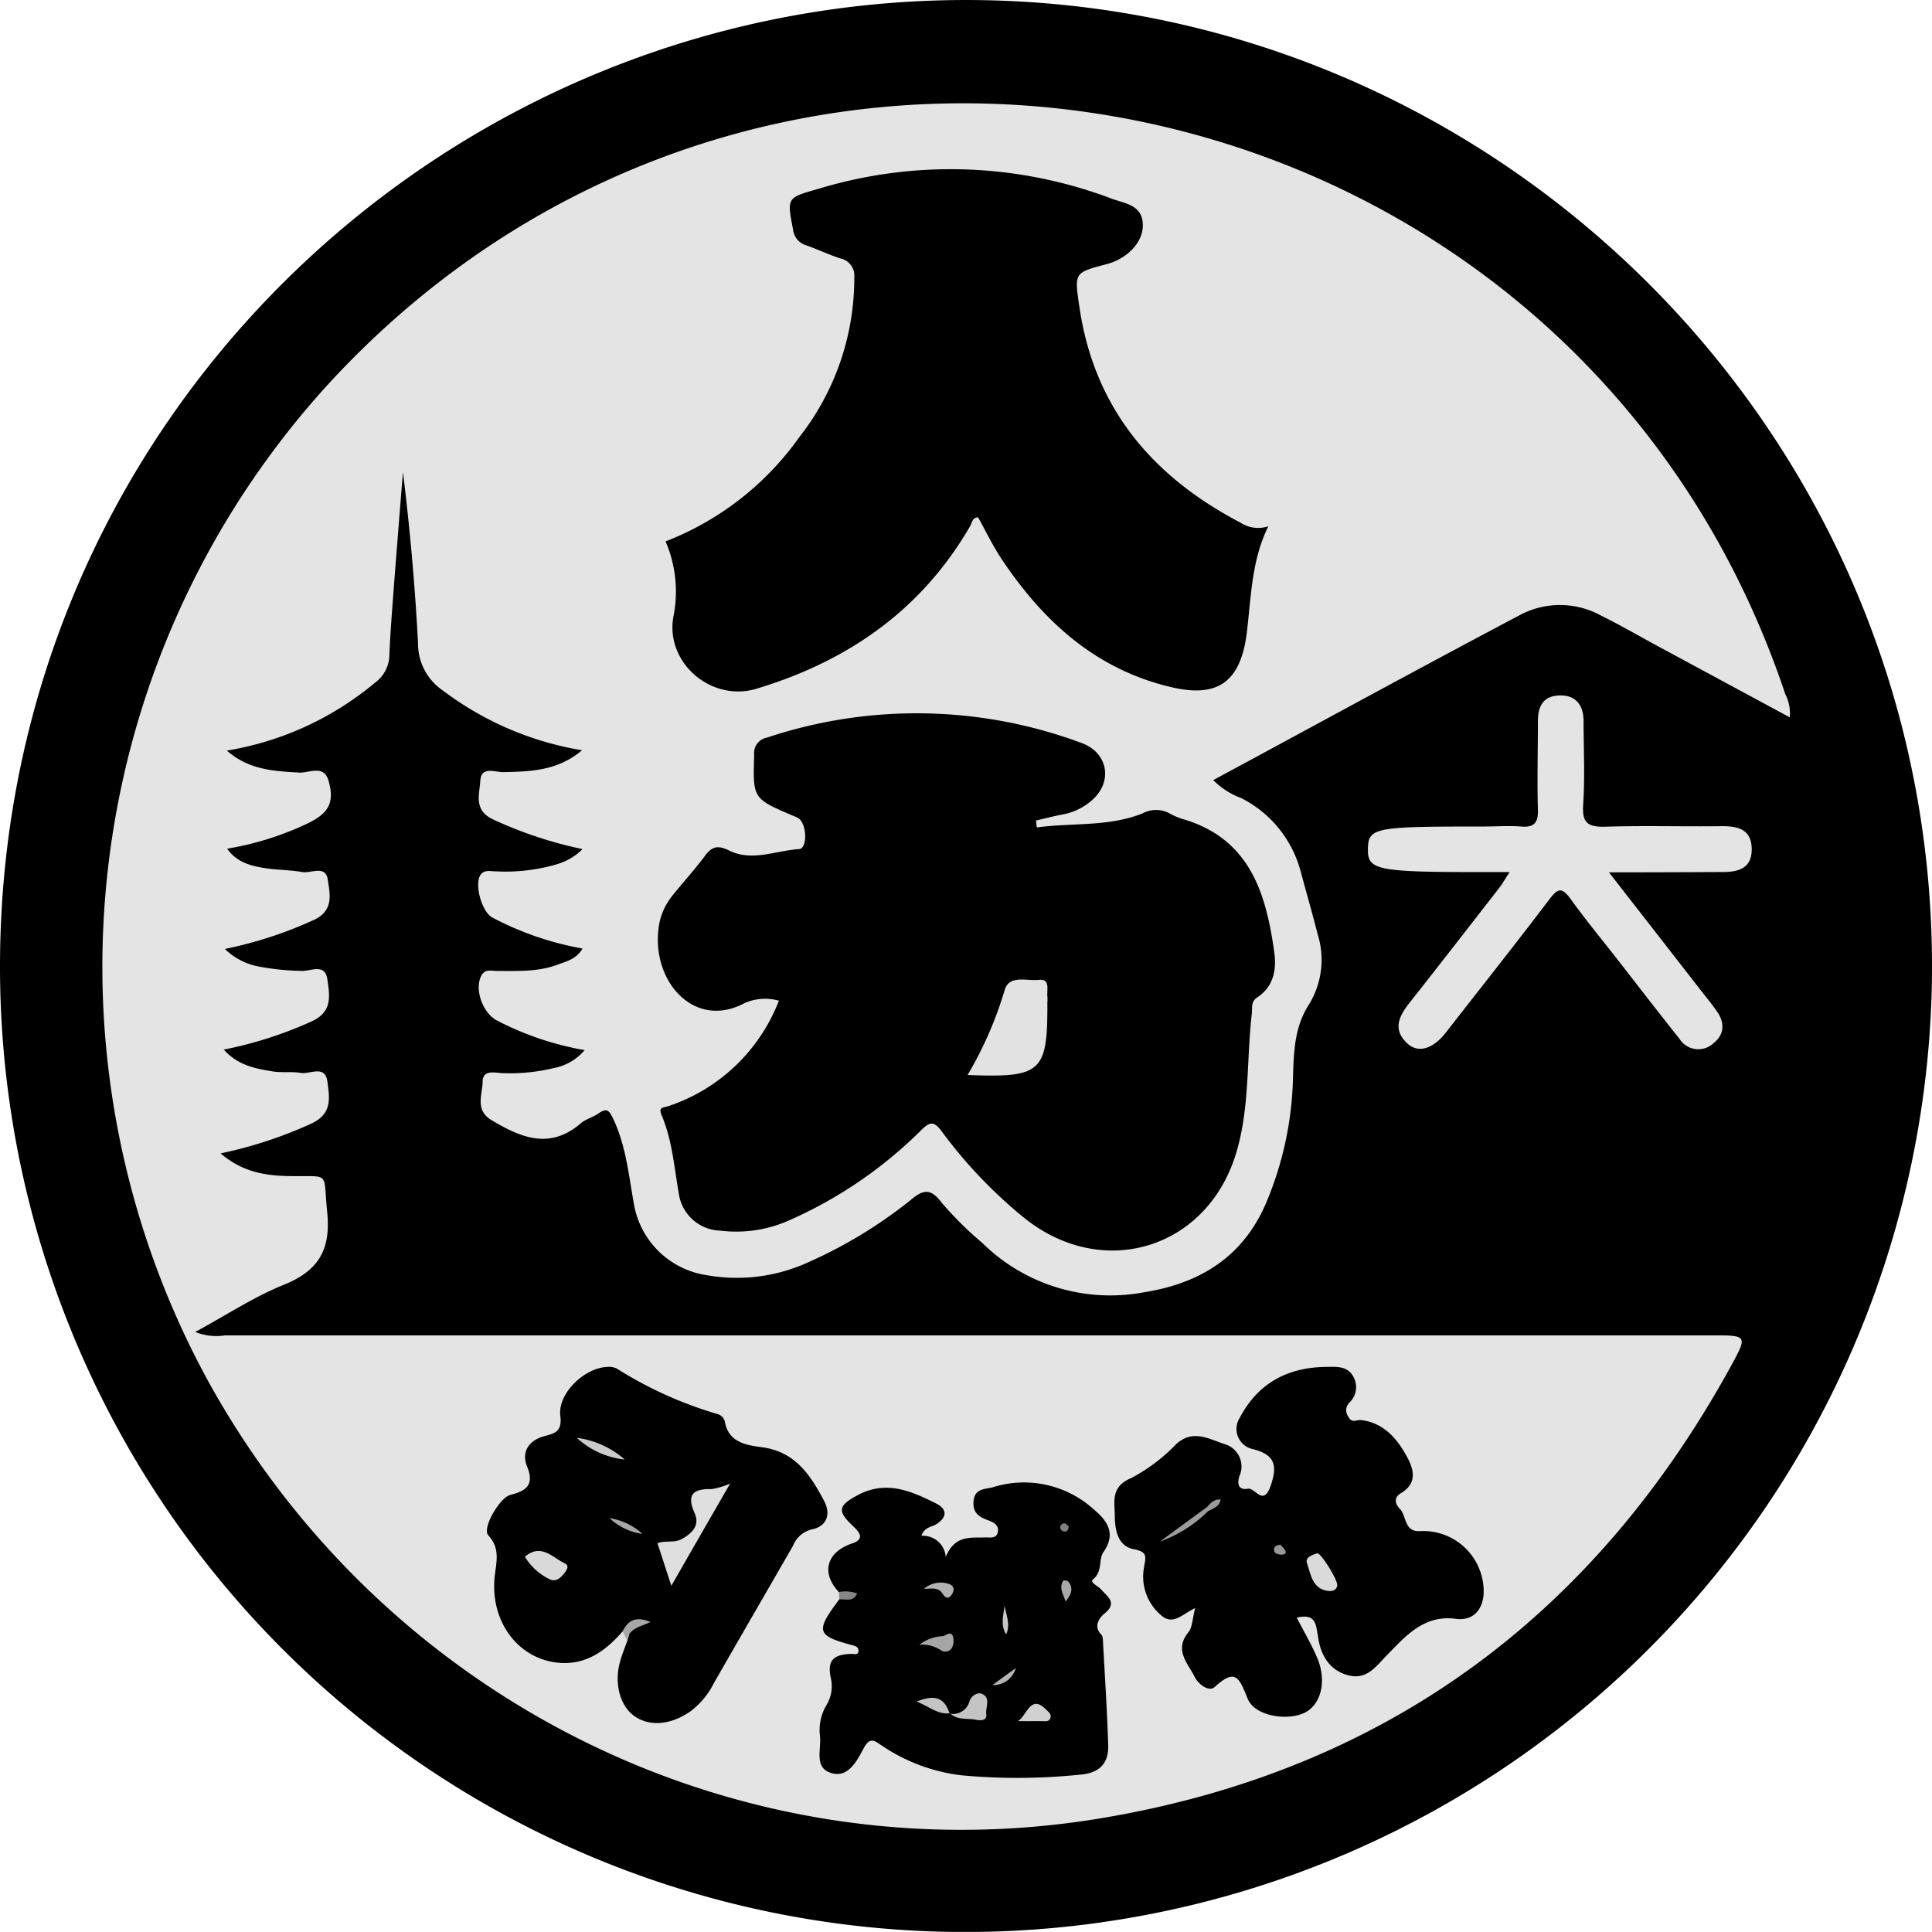 <svg id="レイヤー_1" data-name="レイヤー 1" xmlns="http://www.w3.org/2000/svg" viewBox="0 0 226.74 226.73"><defs><style>.cls-1{fill:#e4e4e4;}.cls-2{fill:#a8a8a8;}.cls-3{fill:#868686;}.cls-4{fill:#e2e2e2;}.cls-5{fill:#dadada;}.cls-6{fill:#9c9c9c;}.cls-7{fill:#989898;}.cls-8{fill:#9a9a9a;}.cls-9{fill:#c4c4c4;}.cls-10{fill:#d1d1d1;}.cls-11{fill:#a6a6a6;}.cls-12{fill:#b2b2b2;}.cls-13{fill:#a9a9a9;}.cls-14{fill:#b4b4b4;}.cls-15{fill:#c8c8c8;}.cls-16{fill:gray;}.cls-17{fill:#dfdfdf;}.cls-18{fill:#d9d9d9;}.cls-19{fill:#cbcbcb;}.cls-20{fill:#a7a7a7;}</style></defs><path d="M139.09,246.89A113.28,113.28,0,0,1,25.74,133.44C25.83,69,78.82,19.07,141.16,20.17c61.85,1.1,112.54,52.4,111.3,115.7A113.48,113.48,0,0,1,139.09,246.89Z" transform="translate(-25.74 -20.15)"/><path class="cls-1" d="M235.79,104.34l-15.62-8.43c-2.18-1.18-4.32-2.42-6.54-3.52a10,10,0,0,0-9.26-.19c-12.07,6.37-24,12.91-36.24,19.5a8.86,8.86,0,0,0,3.27,2.11,13.52,13.52,0,0,1,7,8.66c.66,2.46,1.37,4.92,2,7.39a10,10,0,0,1-1,8.11c-1.74,2.68-1.81,5.53-1.91,8.45a40,40,0,0,1-3.25,15.12c-2.76,6.26-7.85,9.27-14.29,10.28A21.39,21.39,0,0,1,141,166a40.83,40.83,0,0,1-4.76-4.72c-1.37-1.84-2.28-1.43-3.73-.21a54.5,54.5,0,0,1-12.07,7.29,20.14,20.14,0,0,1-11.73,1.45,10.19,10.19,0,0,1-8.6-8.51c-.59-3.29-.91-6.63-2.35-9.73-.47-1-.72-1.49-1.78-.75-.65.46-1.49.66-2.09,1.17-3.62,3.11-7,1.69-10.45-.37-2-1.18-1.08-3-1.06-4.52s1.55-1,2.45-1a22,22,0,0,0,5.94-.61,6.22,6.22,0,0,0,3.58-2.1,35.46,35.46,0,0,1-10.3-3.48c-1.67-.9-2.64-3.62-1.84-5.22.43-.88,1.23-.58,1.89-.59,2.4,0,4.82.12,7.11-.75,1-.38,2.15-.61,2.9-1.88a36,36,0,0,1-10.61-3.65c-1.22-.67-2.12-3.9-1.36-5,.44-.63,1.16-.41,1.77-.41a21.35,21.35,0,0,0,7.11-.81,7.11,7.11,0,0,0,3.09-1.8,48.32,48.32,0,0,1-10.54-3.5c-2.3-1.1-1.54-3-1.46-4.53.1-1.73,1.72-1,2.67-1,3.19-.08,6.36-.12,9.27-2.57a37.11,37.11,0,0,1-16.32-7,6.66,6.66,0,0,1-2.93-5.59q-.53-10-1.77-20.06-.51,6.3-1,12.59c-.22,3-.47,5.9-.59,8.85a4.08,4.08,0,0,1-1.65,3.25,36.31,36.31,0,0,1-17.43,8c2.65,2.3,5.56,2.41,8.51,2.58,1.16.07,2.89-1,3.44,1,.71,2.5,0,3.76-2.39,4.93a35.28,35.28,0,0,1-9.52,3c1.11,1.59,2.73,2,4.28,2.26s3,.22,4.52.48c1,.19,2.74-.85,3,.86s.78,3.73-1.75,4.82a47.84,47.84,0,0,1-10.32,3.35A7.76,7.76,0,0,0,56,133.56a28.94,28.94,0,0,0,5,.53c1.09.13,2.87-1,3.16,1s.62,3.89-2,5A46.82,46.82,0,0,1,52,143.33c1.66,1.85,3.68,2.22,5.68,2.55,1.09.19,2.26,0,3.34.19s2.87-1,3.14,1,.6,3.85-2,5a50.2,50.2,0,0,1-10.53,3.44c2.61,2.25,5.37,2.63,8.24,2.67,4.72.08,3.77-.64,4.27,4.23.44,4.4-1,6.88-5.11,8.53-3.51,1.42-6.74,3.56-10.38,5.53a6.64,6.64,0,0,0,3.5.4q87.3,0,174.58,0c4.09,0,4.13,0,2.11,3.69-16.2,29.44-40.79,47.49-74,53-42.35,7-84.19-13.89-104.84-51.63A101.44,101.44,0,0,1,64.48,65c52.44-56.74,146.29-36.62,170.78,36.61A5,5,0,0,1,235.79,104.34Z" transform="translate(-25.74 -20.15)"/><path class="cls-1" d="M214.57,122.53l11,14.13c.54.69,1.1,1.37,1.6,2.09,1,1.36,1,2.76-.33,3.83a2.61,2.61,0,0,1-4-.52c-2.44-3.06-4.83-6.17-7.24-9.26-1.86-2.39-3.8-4.73-5.57-7.2-1-1.35-1.47-1.17-2.38,0-4,5.27-8.13,10.48-12.21,15.71-1.55,2-3.32,2.5-4.61,1.23-1.64-1.59-.91-3.12.29-4.65,3.56-4.51,7.09-9.06,10.62-13.6.33-.43.59-.9,1.17-1.79h-3.09c-12.55,0-13.59-.22-13.54-2.74s.86-2.61,13.63-2.61c1.44,0,2.89-.11,4.32,0,1.61.15,2.05-.5,2-2-.1-3.43,0-6.87,0-10.31,0-1.75.56-3,2.52-3.07s2.83,1.17,2.84,3c0,3.28.17,6.57-.05,9.83-.16,2.25.68,2.63,2.69,2.57,4.55-.14,9.11,0,13.66-.06,1.92,0,3.41.44,3.43,2.68s-1.52,2.71-3.41,2.7C223.66,122.51,219.44,122.53,214.57,122.53Z" transform="translate(-25.74 -20.15)"/><path d="M147.42,117.26c4.14-.57,8.41-.05,12.41-1.65a3.33,3.33,0,0,1,3.17,0,7.45,7.45,0,0,0,1.54.66c7.86,2.29,9.79,8.68,10.75,15.66.28,2-.07,4-2,5.28-.78.5-.56,1.25-.64,1.93-.62,5.38-.23,10.86-1.78,16.15-3.35,11.51-15.9,15.31-25.2,7.57a55.61,55.61,0,0,1-9.38-9.89c-.92-1.26-1.41-1.22-2.47-.15a51.24,51.24,0,0,1-15.33,10.49,15.21,15.21,0,0,1-8.19,1.27,5.07,5.07,0,0,1-4.91-4.45c-.54-3.06-.76-6.18-2-9.09-.41-1,.15-.85.84-1.09a21,21,0,0,0,12.92-12.36,6,6,0,0,0-4,.27c-6.12,3.3-11.32-2.94-10-9.5a7.49,7.49,0,0,1,1.58-3.19c1.25-1.56,2.58-3,3.79-4.64.82-1.08,1.52-1.19,2.8-.56,2.68,1.33,5.48,0,8.21-.17,1-.08.92-3-.12-3.65a6.58,6.58,0,0,0-.66-.29c-4.69-2-4.65-2-4.5-7.14a1.83,1.83,0,0,1,1.49-2,55.52,55.52,0,0,1,36.89.61c3.16,1.12,3.78,4.59,1.21,6.78a7.08,7.08,0,0,1-3.42,1.63c-1,.19-2.07.47-3.1.71Z" transform="translate(-25.74 -20.15)"/><path d="M174.59,81.91c-1.93,3.94-2,8-2.49,12.2-.66,6-3.35,7.89-8.56,6.76-9-2-15.24-7.65-20.18-15-1.06-1.58-1.89-3.31-2.83-5-.65,0-.71.58-.92,1-5.7,9.87-14.37,15.88-25.09,19.11-5.27,1.59-10.68-3-9.76-8.4a14.88,14.88,0,0,0-.91-8.89,34.59,34.59,0,0,0,15.7-12.24A30.23,30.23,0,0,0,126,52.7a2.07,2.07,0,0,0-1.67-2.23c-1.36-.45-2.67-1.07-4-1.54a2.15,2.15,0,0,1-1.52-1.87c-.74-3.79-.71-3.69,3.08-4.78a53.41,53.41,0,0,1,34.33,1.19c1.52.57,3.68.72,3.64,3.16,0,2-1.87,3.91-4.28,4.53-3.79,1-3.74,1-3.18,4.89,1.71,11.92,8.52,20,18.93,25.44A3.75,3.75,0,0,0,174.59,81.91Z" transform="translate(-25.74 -20.15)"/><path d="M177.93,210c.86,1.68,1.76,3.19,2.43,4.8,1.07,2.59.45,5.22-1.31,6.25-1.93,1.12-6,.61-6.88-1.53-1-2.47-1.41-3.64-3.88-1.38-.66.61-1.91-.32-2.33-1.17-.8-1.62-2.46-3.15-.76-5.24.5-.61.48-1.64.8-2.85-1.47.67-2.6,2.1-4,.83a5.92,5.92,0,0,1-2-5.6c.16-1.08.54-1.83-1.14-2.13-2-.36-2.27-2.34-2.29-4s-.46-3.33,1.86-4.33a20.45,20.45,0,0,0,5.33-4c2-1.84,3.91-.58,5.76,0a2.73,2.73,0,0,1,1.68,3.73c-.34,1.08,0,1.66,1,1.49.85-.15,1.79,2.14,2.66-.34s.45-3.71-2.21-4.34a2.42,2.42,0,0,1-1.43-3.62c2.16-4.09,5.59-5.93,10.1-6,1.21,0,2.49-.16,3.21,1.08a2.5,2.5,0,0,1-.41,3.1,1.26,1.26,0,0,0-.11,1.7c.41.77.94.3,1.47.36,2.69.32,4.28,2.23,5.47,4.47.82,1.55,1,3.05-.81,4.12-.88.52-.65,1.28-.12,1.82.83.85.48,2.76,2.42,2.62a7.09,7.09,0,0,1,7.41,7.54c-.21,1.88-1.36,3-3.23,2.76-3.71-.52-5.9,2-8,4.15-1.42,1.44-2.44,3.05-4.66,2.47s-3.27-2.41-3.55-4.63C180.16,210.85,180.22,209.46,177.93,210Z" transform="translate(-25.74 -20.15)"/><path d="M124.19,207c-2.15-2.29-1.42-4.72,1.58-5.72,1.52-.51.83-1.36,0-2.1-1.81-1.74-1.61-2.35.61-3.55,3.4-1.82,6.35-.47,9.28,1,1.24.65,1.24,1.57,0,2.38-.57.37-1.42.33-1.78,1.38a2.68,2.68,0,0,1,2.85,2.48c1.1-2.65,3-2.21,4.72-2.29.51,0,1.22.15,1.39-.59s-.35-1.13-1-1.37c-1.09-.39-2-.84-1.84-2.34s1.42-1.34,2.31-1.6A12.17,12.17,0,0,1,154,197.2c1.53,1.28,2.86,2.8,1.23,5.12-.59.86-.06,2.26-1.21,3.18-.46.36.67.82,1,1.24.8.89,1.87,1.56.29,2.82C154.8,210,154,211,155,212c.15.14.16.45.18.68.22,4.09.49,8.19.62,12.29.06,2.19-1.09,3.3-3.37,3.46a71.32,71.32,0,0,1-13.86.07,21.14,21.14,0,0,1-9.33-3.48c-.84-.57-1.39-1.08-2.13.29s-1.78,3.56-3.83,2.92-1.12-2.78-1.31-4.38a5.67,5.67,0,0,1,.77-3.6,4.26,4.26,0,0,0,.54-3c-.49-2.11.11-2.94,2.39-3,.42,0,.79.19.82-.39,0-.36-.27-.51-.61-.6-4.33-1.14-4.48-1.64-1.64-5.41C124.58,207.5,124.64,207.21,124.19,207Z" transform="translate(-25.74 -20.15)"/><path d="M98.8,211.62c-2.08,2.4-4.52,4.09-7.88,3.63-4.51-.63-7.55-4.84-7.15-9.8.14-1.76.8-3.47-.72-5.11-.77-.83,1.34-4.42,2.57-4.74,1.73-.45,2.89-1.06,2-3.29-.75-1.78.21-3.13,2-3.61,1.31-.35,2.1-.57,1.88-2.4-.33-2.59,2.82-5.61,5.45-5.72a2.09,2.09,0,0,1,1.15.17A46.79,46.79,0,0,0,110,186.12a1.24,1.24,0,0,1,.79.79c.43,2.59,2.58,2.84,4.47,3.1,3.85.55,5.62,3.3,7.21,6.31.85,1.63.21,3-1.45,3.32a3.17,3.17,0,0,0-2.2,1.9c-3.1,5.39-6.22,10.77-9.31,16.16a9.39,9.39,0,0,1-2.72,3.28c-2.35,1.64-4.87,1.85-6.68.51-1.64-1.22-2.31-3.85-1.59-6.36.23-.84.57-1.65.86-2.47C99.52,212.12,99.9,211.47,98.8,211.62Z" transform="translate(-25.74 -20.15)"/><path class="cls-2" d="M98.8,211.62c.63-1.3,1.57-1.84,3.28-1.11-1.21.58-2.55.73-2.73,2.15Z" transform="translate(-25.74 -20.15)"/><path class="cls-3" d="M124.19,207a3.89,3.89,0,0,1,2.14.16c-.45,1.06-1.36.62-2.08.7Z" transform="translate(-25.74 -20.15)"/><path class="cls-4" d="M139.3,146.31a44.68,44.68,0,0,0,4.36-10c.54-1.79,2.64-1,4-1.16s.92,1.15,1,1.93a4.33,4.33,0,0,1,0,.72C148.69,146,148,146.65,139.3,146.31Z" transform="translate(-25.74 -20.15)"/><path class="cls-5" d="M182.68,206.21c-.08.64-.7.73-1.23.63-1.74-.32-1.88-2-2.32-3.22-.25-.71.61-1,1.21-1.17C180.72,202.34,182.73,205.51,182.68,206.21Z" transform="translate(-25.74 -20.15)"/><path class="cls-6" d="M167.58,197.44a15.43,15.43,0,0,1-5.73,3.64l5.45-4,.42-.09Z" transform="translate(-25.74 -20.15)"/><path class="cls-7" d="M176,201.44c.18.23.57.5.63.83s-.4.36-.7.32-.65-.15-.67-.54S175.52,201.49,176,201.44Z" transform="translate(-25.74 -20.15)"/><path class="cls-8" d="M167.3,197.13c.45-.5.85-1.07,1.69-1-.13.87-.84,1-1.41,1.36C167.49,197.34,167.4,197.23,167.3,197.13Z" transform="translate(-25.74 -20.15)"/><path class="cls-9" d="M137.18,221.26a2,2,0,0,0,2.35-1.49c.23-.62.95-1.09,1.51-.8,1,.49.34,1.55.45,2.34s-.66.78-1.16.68c-1-.22-2.23.1-3.1-.78Z" transform="translate(-25.74 -20.15)"/><path class="cls-10" d="M145.22,222.14c1.08-.7,1.46-3.24,3.33-1.32.25.26.66.53.45,1s-.68.31-1.05.32C147,222.16,146.13,222.14,145.22,222.14Z" transform="translate(-25.74 -20.15)"/><path class="cls-11" d="M133.65,213.17a4.79,4.79,0,0,1,2.76-1c.39-.1.9-.64,1.16,0a1.86,1.86,0,0,1-.1,1.35.91.91,0,0,1-1.23.35A4.07,4.07,0,0,0,133.65,213.17Z" transform="translate(-25.74 -20.15)"/><path class="cls-9" d="M137.23,221.21c-1.39.19-2.31-.69-3.9-1.37,2.31-.94,3.32-.29,3.85,1.42Z" transform="translate(-25.74 -20.15)"/><path class="cls-12" d="M134.18,206.61a3,3,0,0,1,2.71-.63c.58.11,1,.52.61,1.21s-.81.52-1.1.05C135.83,206.34,135,206.63,134.18,206.61Z" transform="translate(-25.74 -20.15)"/><path class="cls-13" d="M150.8,208.11c-.26-.87-.84-1.62-.26-2.47a.75.75,0,0,1,.59.14C151.78,206.61,151.42,207.34,150.8,208.11Z" transform="translate(-25.74 -20.15)"/><path class="cls-14" d="M142.2,217.91l2.76-2A2.74,2.74,0,0,1,142.2,217.91Z" transform="translate(-25.74 -20.15)"/><path class="cls-15" d="M143.64,208.62c.27,1.36.69,2.19.18,3.35C143.18,210.89,143.44,210,143.64,208.62Z" transform="translate(-25.74 -20.15)"/><path class="cls-16" d="M151.18,199.31c-.07.39-.22.67-.59.57-.18,0-.42-.27-.43-.42a.49.49,0,0,1,.58-.52C150.91,199,151.05,199.2,151.18,199.31Z" transform="translate(-25.74 -20.15)"/><path class="cls-17" d="M111.43,194.26c-2.34,4.06-4.51,7.82-6.9,12l-1.63-5c1-.36,1.94,0,2.83-.48,1.26-.69,2.17-1.61,1.53-3.05-1-2.24-.12-2.86,2-2.82A8.73,8.73,0,0,0,111.43,194.26Z" transform="translate(-25.74 -20.15)"/><path class="cls-18" d="M87.34,202.85c1.9-1.62,3.23.09,4.68.77.58.27.24.8-.07,1.19-.49.6-1.06,1.08-1.84.61A6.84,6.84,0,0,1,87.34,202.85Z" transform="translate(-25.74 -20.15)"/><path class="cls-19" d="M99.06,191.44a9.76,9.76,0,0,1-5.63-2.55A10.68,10.68,0,0,1,99.06,191.44Z" transform="translate(-25.74 -20.15)"/><path class="cls-20" d="M101.14,200.17a6.93,6.93,0,0,1-3.86-1.85A7.34,7.34,0,0,1,101.14,200.17Z" transform="translate(-25.74 -20.15)"/></svg>